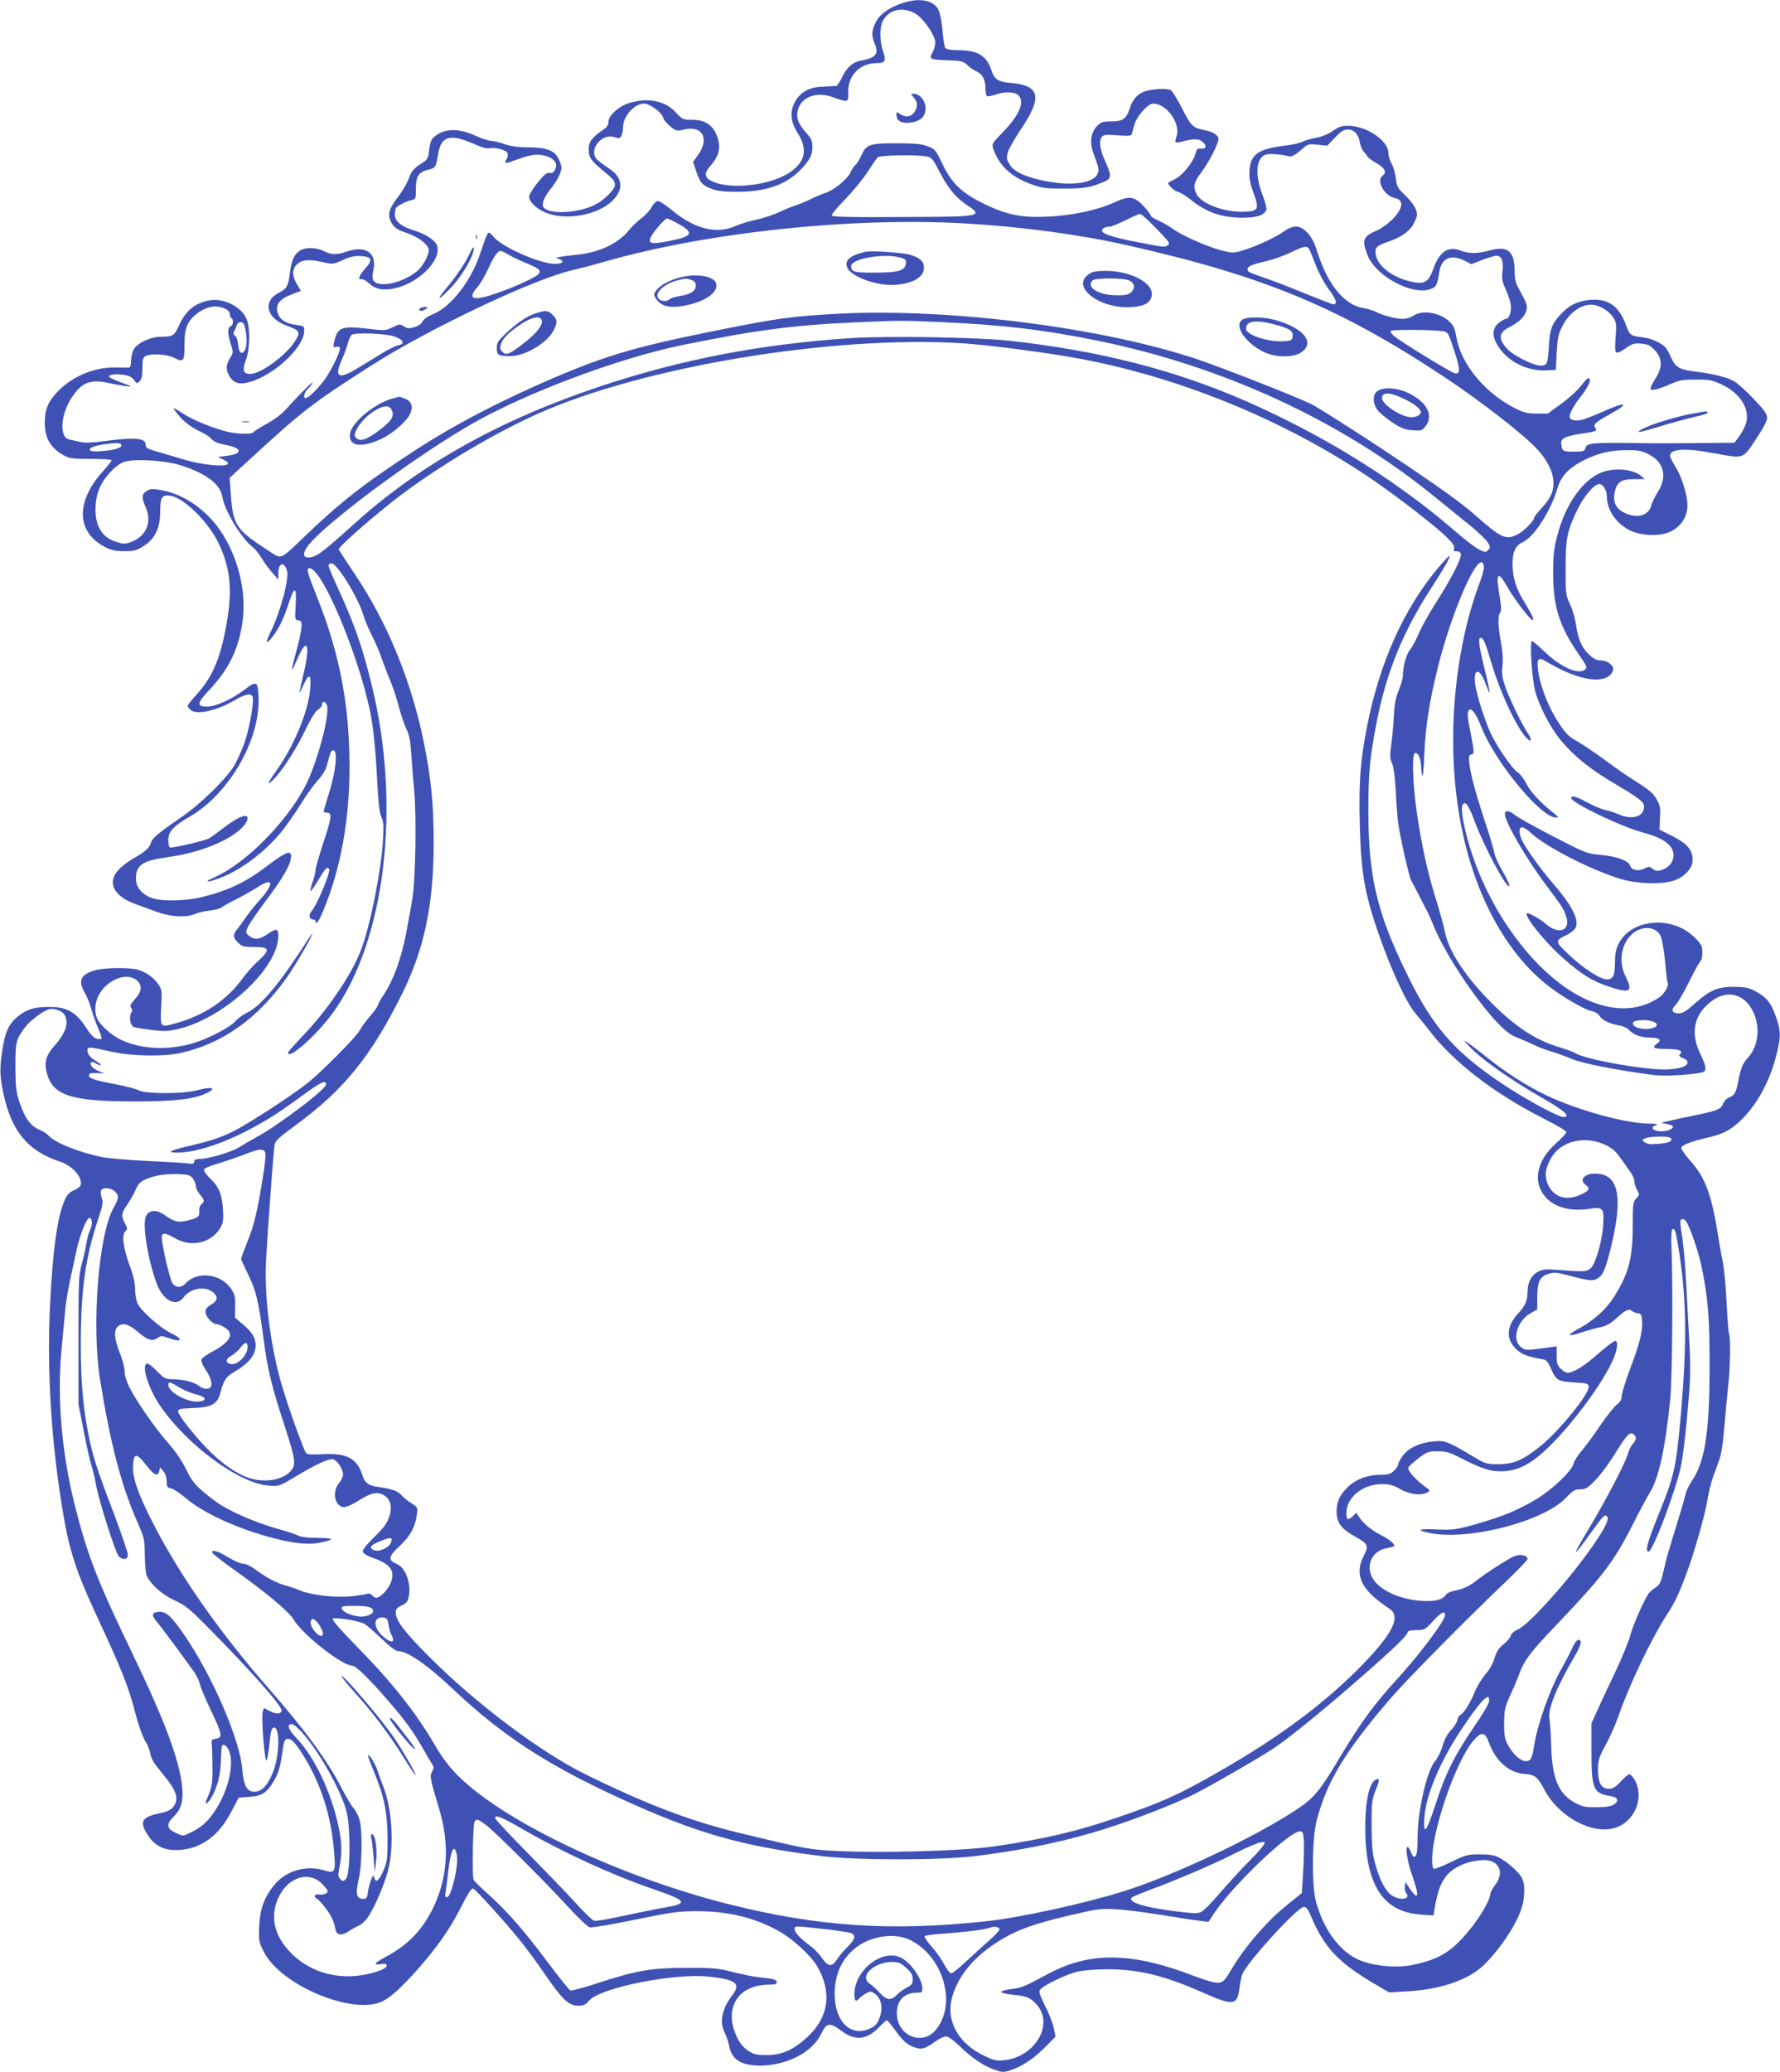 <?xml version="1.0" standalone="no"?>
<!DOCTYPE svg PUBLIC "-//W3C//DTD SVG 20010904//EN"
 "http://www.w3.org/TR/2001/REC-SVG-20010904/DTD/svg10.dtd">
<svg version="1.0" xmlns="http://www.w3.org/2000/svg"
 width="1100pt" height="1280pt" viewBox="0 0 1100 1280"
 preserveAspectRatio="xMidYMid meet">
<g transform="translate(0,1280) scale(0.1,-0.1)"
fill="#3f51b5" stroke="none">
<path d="M5563 12776 c-81 -30 -131 -69 -154 -120 -23 -50 -24 -76 -4 -124 28
-65 7 -90 -83 -106 -51 -9 -88 -41 -117 -101 -14 -30 -31 -56 -38 -56 -7 -1
-42 -2 -78 -4 -87 -2 -143 -33 -177 -95 -32 -61 -27 -122 18 -193 62 -99 48
-174 -45 -239 -114 -80 -352 -111 -473 -63 -60 24 -65 53 -19 104 45 50 60
101 46 156 -24 87 -74 125 -164 125 -54 0 -58 2 -97 44 -66 73 -171 95 -288
60 -65 -19 -130 -78 -130 -117 0 -17 -9 -33 -26 -44 -75 -51 -95 -77 -96 -119
-1 -55 12 -75 85 -135 71 -59 77 -66 77 -94 0 -22 -54 -78 -103 -109 -106 -65
-319 -77 -341 -20 -8 21 11 63 50 111 36 44 64 100 64 129 0 9 -8 32 -17 51
-25 53 -76 73 -188 73 -65 0 -107 6 -148 20 -31 11 -68 20 -83 20 -14 0 -58
15 -97 32 -91 42 -172 45 -229 10 -42 -26 -49 -39 -57 -107 -5 -43 -11 -52
-41 -71 -55 -36 -66 -48 -85 -100 -10 -27 -38 -75 -62 -106 -55 -72 -67 -105
-53 -144 18 -46 38 -62 109 -85 70 -24 131 -73 131 -105 -1 -34 -37 -99 -70
-127 -95 -80 -254 -110 -276 -53 -3 9 -2 35 4 59 22 106 -50 154 -168 112 -54
-19 -93 -19 -130 0 -48 25 -112 30 -148 11 -42 -21 -61 -61 -71 -146 -10 -77
-19 -94 -65 -117 -105 -52 -82 -158 44 -204 82 -30 88 -39 56 -92 -50 -86
-213 -207 -279 -207 -44 0 -51 22 -28 85 24 63 28 174 10 240 -23 82 -137 145
-232 130 -90 -15 -150 -64 -191 -156 -28 -63 -37 -69 -110 -69 -66 0 -150 -40
-171 -81 -8 -15 -15 -46 -15 -69 0 -25 -5 -40 -12 -41 -7 0 -47 0 -88 1 -133
2 -274 -60 -363 -159 -53 -59 -70 -104 -70 -181 -1 -97 37 -161 123 -206 29
-16 57 -19 163 -19 70 0 127 -3 127 -8 0 -5 -23 -34 -51 -65 -170 -186 -169
-373 2 -467 45 -24 66 -29 125 -30 61 0 77 4 119 30 72 45 105 112 105 215 0
90 11 106 65 97 83 -13 232 -161 295 -291 79 -164 90 -308 40 -553 -36 -177
-83 -281 -172 -380 -32 -35 -58 -67 -58 -72 0 -5 7 -17 16 -25 34 -35 161 -8
272 57 69 41 107 47 114 20 8 -33 -21 -193 -50 -279 -17 -46 -45 -110 -63
-141 -49 -83 -207 -238 -324 -318 -137 -94 -183 -131 -191 -158 -10 -34 -33
-56 -104 -97 -115 -68 -154 -128 -122 -192 20 -38 64 -70 130 -93 26 -9 82
-30 125 -46 89 -33 184 -39 242 -15 18 8 60 18 92 21 32 4 65 13 73 20 8 7 49
30 90 50 41 21 98 53 126 71 101 67 113 31 25 -69 -33 -36 -74 -88 -92 -114
-18 -26 -40 -57 -49 -68 -32 -37 -32 -55 -1 -86 27 -27 35 -29 101 -29 97 0
102 -16 28 -84 -31 -28 -74 -76 -96 -106 -101 -141 -246 -237 -430 -285 -81
-22 -82 -20 -76 103 6 101 5 109 -18 142 -28 41 -77 76 -127 90 -53 15 -211
12 -265 -4 -89 -27 -105 -64 -62 -139 14 -23 32 -69 41 -102 9 -33 28 -86 42
-118 14 -31 23 -60 20 -63 -3 -4 -17 -4 -31 0 -17 4 -40 29 -69 75 -58 89
-116 121 -221 121 -90 0 -135 -13 -188 -53 -55 -42 -80 -86 -96 -172 -25 -136
-26 -193 -2 -305 49 -235 151 -360 348 -425 82 -26 147 -102 129 -150 -4 -8
-22 -21 -42 -29 -26 -11 -41 -27 -55 -59 -46 -105 -74 -306 -91 -651 -20 -412
9 -863 82 -1290 38 -225 81 -356 198 -609 172 -371 203 -449 252 -637 17 -63
42 -132 55 -153 14 -20 27 -52 31 -70 8 -46 19 -63 84 -142 83 -101 97 -149
59 -198 -15 -18 -37 -29 -78 -37 -121 -25 -135 -53 -72 -146 44 -62 103 -88
190 -82 137 10 243 89 321 239 l44 84 66 5 c85 6 115 29 165 123 16 31 29 80
37 140 10 75 15 92 30 95 26 5 51 -21 104 -106 102 -164 166 -358 185 -564 15
-155 11 -163 -59 -142 -112 34 -236 -2 -308 -90 -63 -78 -89 -149 -93 -256 -4
-91 -2 -97 30 -160 107 -207 555 -392 733 -302 50 25 114 83 202 181 132 148
208 256 279 394 49 96 68 126 79 120 21 -12 196 -205 284 -314 43 -53 115
-150 160 -217 103 -151 146 -192 203 -192 34 0 46 5 67 30 69 82 534 174 749
149 163 -19 192 -43 137 -115 -64 -84 -80 -165 -46 -232 11 -21 22 -56 26 -77
16 -87 73 -124 190 -125 166 0 326 82 379 195 35 72 52 74 128 18 84 -61 153
-55 228 22 24 25 47 45 51 45 4 0 30 -32 58 -71 39 -53 63 -75 97 -90 53 -24
77 -19 144 30 24 17 53 31 66 31 14 0 46 -23 86 -61 76 -74 145 -120 215 -145
51 -17 55 -17 105 0 70 24 140 72 212 145 l59 60 -12 57 c-7 31 -31 92 -54
136 -31 62 -38 84 -30 96 16 26 164 97 234 113 37 8 117 14 189 14 189 -1 346
-39 579 -142 194 -86 217 -83 231 28 4 36 13 77 20 90 52 96 340 409 377 409
14 0 25 -13 38 -42 86 -207 169 -297 399 -433 l91 -53 130 8 c194 13 361 71
452 159 97 93 197 241 233 344 24 67 26 157 5 196 -18 36 -94 103 -143 127
-27 14 -59 19 -117 19 -75 0 -86 -3 -179 -48 -54 -26 -102 -45 -107 -41 -5 3
-9 27 -9 53 0 187 147 613 256 739 48 57 72 54 95 -12 41 -113 123 -187 218
-194 67 -5 82 -17 124 -96 90 -171 300 -283 442 -236 121 40 179 192 115 298
-11 18 -25 32 -31 32 -6 0 -30 -20 -53 -45 -33 -35 -49 -45 -74 -45 -47 0 -67
37 -67 120 1 58 6 74 47 150 26 47 60 124 77 172 68 197 205 483 297 626 56
85 82 141 134 284 41 112 106 340 119 419 16 93 31 144 64 228 24 63 31 101
43 235 7 89 18 204 24 256 12 102 15 304 5 319 -3 6 -10 93 -15 194 -5 102
-16 216 -24 254 -9 39 -22 117 -31 174 -38 239 -78 347 -169 448 -31 35 -56
70 -56 78 0 18 48 38 148 62 102 24 138 41 192 85 111 94 200 246 245 419 30
115 31 153 6 228 -36 107 -61 138 -141 180 -36 18 -61 23 -125 23 -101 0 -146
-19 -240 -102 -54 -48 -76 -62 -101 -62 -42 0 -50 23 -19 52 13 13 51 78 84
145 33 67 65 124 71 128 5 3 10 26 10 51 0 40 -5 50 -48 93 -139 139 -394 116
-471 -42 -15 -31 -21 -63 -21 -111 0 -81 -11 -106 -48 -106 -43 0 -147 67
-236 152 -89 85 -89 86 -13 123 23 11 47 31 54 44 23 49 -22 138 -142 276 -64
73 -160 206 -186 257 -24 47 -25 88 -3 88 9 0 36 -17 59 -39 87 -80 349 -216
535 -276 109 -36 276 -41 352 -12 64 25 108 76 108 126 0 61 -34 100 -125 146
l-80 40 3 73 c4 63 1 77 -21 115 -25 42 -38 53 -162 132 -33 20 -107 73 -165
116 -58 42 -132 92 -165 111 -50 27 -69 46 -111 110 -61 92 -109 210 -126 307
-15 89 -5 107 45 76 181 -109 339 -143 398 -84 10 10 19 26 19 34 0 27 -38 55
-75 55 -24 0 -45 9 -71 33 -46 40 -71 94 -84 184 -5 38 -22 96 -37 129 -27 57
-28 65 -28 219 0 186 9 234 70 361 43 89 106 164 139 164 22 0 46 -40 46 -75
0 -89 61 -175 153 -216 72 -31 184 -32 244 -1 74 39 110 108 99 191 -9 68 -42
162 -76 215 -17 26 -30 53 -30 60 0 44 94 50 274 16 185 -34 174 -38 256 85
47 71 70 114 70 134 0 23 -17 48 -82 116 -44 47 -100 97 -122 110 -42 25 -133
47 -241 60 -94 11 -122 27 -146 82 -11 26 -28 56 -37 67 -25 27 -85 55 -134
61 -87 12 -85 11 -112 83 -43 113 -108 157 -215 150 -78 -6 -131 -31 -182 -85
-58 -60 -72 -97 -77 -198 -2 -49 -8 -98 -14 -107 -13 -26 -54 -22 -125 11 -80
38 -119 68 -145 109 -26 42 -15 73 34 98 60 30 96 63 108 98 12 37 9 45 -46
146 -18 32 -24 60 -24 102 0 126 -41 161 -150 132 -79 -22 -133 -22 -184 -2
-76 30 -131 -6 -168 -112 -30 -84 -55 -98 -137 -80 -125 28 -221 107 -221 183
0 31 12 41 84 66 82 29 132 66 156 117 19 38 20 48 10 80 -7 20 -35 57 -65 86
-48 46 -53 54 -59 107 -4 31 -15 71 -26 89 -11 18 -20 48 -20 67 0 75 -131
165 -243 168 -44 1 -60 -4 -100 -31 -28 -20 -69 -37 -104 -43 -32 -6 -70 -17
-85 -25 -16 -8 -65 -19 -111 -24 -160 -20 -208 -53 -215 -150 -4 -48 1 -76 24
-140 37 -102 31 -114 -54 -118 -120 -6 -265 47 -297 108 -24 46 -18 74 30 137
47 63 105 176 105 205 0 22 -34 44 -80 53 -79 15 -87 22 -145 135 -30 59 -62
110 -71 114 -30 12 -124 6 -164 -10 -44 -18 -71 -49 -89 -105 -20 -63 -44 -79
-112 -79 -53 0 -64 -3 -89 -28 -38 -38 -47 -101 -25 -162 37 -102 39 -109 27
-135 -28 -62 -182 -77 -357 -36 -108 26 -162 54 -188 99 -17 29 -18 38 -8 74
7 22 43 85 81 141 132 195 117 269 -58 284 -85 7 -106 21 -126 81 -30 89 -85
122 -207 122 -41 0 -70 5 -77 13 -5 6 -13 53 -17 102 -4 50 -14 106 -22 126
-27 70 -125 88 -240 45z m92 -59 c51 -29 125 -136 125 -180 -1 -18 -7 -43 -15
-57 -26 -45 -21 -48 84 -52 91 -3 102 -5 128 -29 15 -15 41 -33 58 -40 37 -17
55 -52 55 -106 0 -23 4 -44 9 -47 5 -3 28 1 51 9 56 20 119 19 142 -2 44 -39
9 -123 -95 -230 -68 -70 -69 -73 -58 -104 36 -103 111 -173 234 -217 64 -24
87 -27 202 -27 128 0 161 6 248 42 46 20 47 38 7 127 -34 73 -40 126 -20 151
11 13 27 15 96 9 67 -5 84 -4 88 7 2 8 9 34 16 57 15 55 83 132 117 132 82 0
171 -124 144 -202 -6 -17 -9 -34 -6 -37 3 -3 26 0 50 7 62 16 95 15 117 -5 27
-24 23 -44 -9 -41 -23 3 -28 -2 -35 -32 -14 -50 -79 -132 -124 -155 -21 -11
-41 -21 -43 -22 -12 -7 33 -52 57 -58 15 -3 50 -24 77 -46 96 -79 192 -113
320 -114 93 0 138 15 151 50 3 8 -8 50 -25 94 -48 125 -38 231 25 247 25 6 99
0 140 -12 15 -4 34 6 70 36 47 42 49 42 107 36 l59 -6 48 50 c37 39 55 50 79
50 39 0 67 -30 75 -81 3 -21 15 -48 25 -58 10 -10 20 -23 22 -29 2 -5 26 -23
54 -39 54 -32 67 -57 40 -77 -43 -31 9 -126 76 -140 57 -11 50 -65 -17 -132
-25 -25 -66 -55 -92 -66 -89 -39 -97 -58 -62 -152 49 -129 271 -251 387 -213
39 13 44 23 58 108 13 85 73 111 157 68 l41 -21 66 26 c37 14 76 26 88 26 33
0 46 -34 38 -96 -5 -46 -2 -63 19 -110 15 -32 29 -73 32 -93 7 -42 -9 -91 -30
-91 -8 0 -28 -12 -45 -26 -43 -36 -42 -85 2 -150 61 -91 179 -148 294 -142
l58 3 5 106 c5 88 10 115 34 162 44 90 128 146 199 133 46 -9 94 -41 117 -78
19 -29 20 -43 14 -125 -7 -107 -5 -110 66 -62 39 27 52 30 94 26 41 -4 55 -11
83 -41 47 -51 48 -105 2 -177 -16 -25 -29 -51 -29 -59 0 -17 40 -8 120 26 56
25 78 29 160 29 84 0 102 -3 157 -29 117 -54 179 -152 153 -241 -7 -22 -25
-58 -42 -80 l-29 -40 -222 -2 c-122 -1 -258 -2 -302 -1 -370 5 -389 3 -398
-32 -4 -17 -13 -20 -71 -20 -69 0 -73 3 -78 50 -4 31 26 46 119 60 93 13 107
18 92 36 -17 20 0 36 86 83 133 73 106 84 -42 17 -54 -24 -113 -47 -130 -50
-40 -9 -73 0 -73 20 0 22 28 73 65 119 45 56 69 105 57 117 -7 7 -23 -8 -49
-42 -21 -28 -76 -79 -123 -113 l-85 -62 -70 0 c-60 1 -80 6 -140 37 -185 96
-329 274 -356 440 -9 52 -16 68 -45 94 -60 54 -164 71 -219 34 -16 -11 -46
-20 -65 -20 -43 0 -124 21 -166 43 -18 9 -51 19 -75 23 -121 18 -224 144 -290
353 -16 52 -34 86 -59 113 -49 50 -86 51 -154 3 -70 -49 -254 -125 -306 -125
-74 0 -298 90 -385 155 -16 12 -51 31 -77 43 -27 11 -48 26 -48 32 0 6 -18 30
-41 55 -57 62 -90 67 -177 27 -123 -57 -309 -92 -486 -92 -123 0 -221 26 -349
93 -119 61 -179 121 -232 232 -42 89 -46 94 -92 111 -39 15 -76 19 -193 19
-168 0 -187 -7 -218 -77 -10 -24 -26 -49 -36 -57 -9 -8 -23 -29 -31 -47 -16
-39 -100 -108 -152 -125 -21 -6 -63 -24 -93 -39 -30 -15 -73 -33 -95 -40 -22
-6 -68 -25 -101 -41 -34 -16 -95 -36 -135 -45 -41 -8 -101 -26 -133 -40 -119
-53 -255 -19 -398 101 -39 32 -75 55 -85 53 -10 -2 -27 -20 -38 -40 -12 -21
-39 -50 -62 -67 -22 -16 -57 -49 -77 -74 -69 -85 -190 -140 -334 -152 -37 -4
-78 -9 -92 -12 l-25 -5 23 -9 c33 -13 18 -29 -28 -29 -91 0 -323 101 -379 166
-29 32 -31 33 -41 14 -6 -11 -24 -61 -41 -112 -56 -171 -179 -331 -291 -378
-35 -14 -60 -32 -67 -46 -6 -14 -25 -28 -50 -35 -34 -10 -44 -9 -65 5 -24 15
-28 15 -70 -6 -44 -21 -48 -21 -161 -8 -157 18 -182 7 -201 -88 -6 -28 -4 -30
15 -25 15 4 21 1 21 -11 0 -26 -46 -121 -89 -184 -37 -55 -105 -122 -123 -122
-16 0 -7 38 13 56 11 10 25 28 31 39 9 19 -91 -81 -173 -172 -19 -22 -70 -59
-112 -82 -42 -23 -79 -46 -82 -52 -9 -14 -104 -11 -168 6 -92 24 -208 72 -266
110 -29 20 -55 34 -58 32 -2 -2 17 -27 42 -55 30 -33 68 -61 108 -81 35 -16
69 -36 77 -46 20 -24 43 -34 101 -45 98 -19 99 -54 1 -66 l-56 -7 34 -16 c102
-50 -84 -48 -250 2 -63 19 -141 42 -172 51 -50 14 -58 20 -58 40 0 40 -68 46
-254 21 -75 -10 -122 -12 -150 -5 -23 5 -53 11 -68 15 -62 13 -55 150 14 257
61 95 116 118 230 92 40 -9 91 -18 113 -20 35 -3 31 -1 -30 21 -38 14 -73 29
-78 34 -15 15 30 23 83 16 37 -5 54 -13 68 -32 17 -24 19 -24 35 -8 12 12 17
34 17 80 0 53 3 66 19 75 34 18 133 12 176 -10 59 -30 65 -24 65 77 0 68 5 96
21 131 25 51 89 97 149 107 49 8 110 -16 110 -44 0 -11 5 -23 10 -26 15 -9 12
-45 -5 -51 -20 -8 -19 -45 1 -110 17 -50 16 -53 -5 -87 -26 -43 -27 -73 -1
-114 24 -40 60 -50 119 -34 152 40 341 216 341 317 0 30 -2 31 -52 37 -62 8
-100 33 -112 74 -14 52 9 84 81 112 l62 24 -25 43 c-32 55 -29 99 8 127 32 24
71 26 155 7 59 -13 63 -13 122 14 47 21 73 26 113 24 67 -4 73 -24 24 -78 -36
-40 -48 -74 -23 -64 7 2 28 -9 46 -25 40 -36 77 -45 139 -36 156 22 317 177
282 270 -12 32 -73 71 -140 91 -78 23 -120 57 -120 97 0 18 4 37 8 43 9 14 59
39 95 48 26 6 27 9 27 69 0 78 16 103 75 118 48 12 48 13 64 104 19 106 74
120 222 55 47 -21 79 -30 95 -26 33 9 104 -11 111 -31 3 -9 1 -24 -6 -35 -18
-28 -9 -31 40 -12 105 38 142 45 192 33 60 -14 86 -47 68 -85 -8 -18 -17 -24
-34 -22 -19 2 -35 -11 -75 -61 -29 -35 -52 -74 -52 -86 0 -31 42 -72 96 -96
125 -56 331 -19 422 74 68 70 59 141 -23 195 -27 18 -60 42 -72 53 -63 58 23
170 107 141 25 -9 31 -8 40 8 5 10 10 34 10 52 0 69 69 148 131 148 34 0 113
-58 117 -87 2 -11 21 -35 43 -53 39 -31 41 -31 87 -20 114 27 159 -59 84 -160
l-29 -40 19 -57 c24 -72 38 -88 97 -110 34 -13 74 -18 156 -18 208 0 341 58
437 189 21 30 28 50 28 86 0 41 -5 53 -41 93 -50 57 -62 96 -46 145 25 76 116
107 213 72 96 -35 98 -34 96 30 -4 102 72 180 175 180 54 0 61 13 39 77 -20
58 -21 145 -1 183 37 71 121 91 200 47z m68 -883 c35 -6 40 -12 83 -95 53
-103 104 -164 174 -209 97 -62 71 -69 -290 -70 -463 -3 -550 -1 -550 11 0 7
38 52 85 100 47 49 108 123 136 166 27 42 55 83 61 90 11 14 228 19 301 7z
m1422 -445 c80 -82 88 -92 72 -104 -19 -14 -20 -13 -197 21 -143 28 -210 50
-210 69 0 14 21 25 49 25 9 0 53 18 96 39 44 22 85 40 91 40 6 1 50 -40 99
-90z m-2954 29 c102 -56 89 -79 -56 -107 -114 -22 -134 -17 -111 28 19 36 85
111 98 111 6 0 37 -14 69 -32z m1769 2 c349 -20 708 -68 1006 -135 847 -191
1312 -384 1969 -820 215 -143 478 -347 563 -438 65 -70 102 -145 102 -210 0
-58 -19 -97 -76 -159 -24 -26 -44 -52 -44 -57 0 -19 -63 -82 -101 -102 -73
-37 -101 -24 -261 117 -89 79 -217 171 -553 395 -184 122 -415 269 -460 292
-82 41 -539 221 -701 276 -588 198 -1538 319 -2226 283 -278 -15 -373 -28
-723 -98 -520 -104 -696 -155 -1030 -297 -327 -140 -616 -290 -860 -449 -320
-209 -460 -318 -690 -539 -147 -140 -133 -135 -213 -83 -205 133 -222 158
-236 355 l-7 97 158 145 c293 269 362 322 711 545 356 228 1002 535 1245 592
45 10 136 34 202 53 627 181 1529 277 2225 237z m2131 -160 c5 -8 23 -53 41
-100 19 -49 53 -112 81 -149 44 -58 54 -91 27 -91 -6 0 -84 30 -173 66 -89 37
-198 79 -242 94 -111 39 -115 40 -115 56 0 19 23 29 112 50 43 10 113 34 155
55 83 40 101 43 114 19z m-4951 -32 c19 -11 66 -34 104 -50 82 -34 97 -44 89
-65 -7 -19 -134 -79 -254 -121 -155 -55 -197 -43 -127 36 17 20 46 70 65 112
36 78 58 110 77 110 6 0 27 -10 46 -22z m2680 -418 c370 -16 638 -48 965 -115
770 -157 1500 -493 2070 -955 55 -44 150 -121 210 -170 61 -48 118 -103 129
-120 17 -30 17 -33 2 -48 -15 -16 -20 -15 -60 6 -24 13 -83 58 -132 101 -364
316 -803 591 -1288 806 -448 198 -919 319 -1486 381 -199 21 -749 30 -977 15
-555 -37 -1040 -131 -1539 -296 -619 -206 -1117 -483 -1518 -845 -176 -158
-228 -200 -261 -209 -76 -20 -75 27 3 107 174 176 659 530 977 713 335 192
909 407 1300 487 454 93 697 125 1080 141 266 12 280 12 525 1z m-4315 -9 c16
-26 25 -117 14 -149 -16 -49 -43 -40 -47 17 -2 26 -10 50 -19 56 -12 9 -13 16
-5 31 6 10 13 27 16 37 6 18 31 23 41 8z m7412 -47 c31 -5 33 -8 69 -118 40
-120 40 -152 2 -141 -29 9 -325 190 -369 226 -18 14 -29 30 -26 35 5 9 263 8
324 -2z m-6482 -32 c59 -20 71 -46 26 -55 -17 -4 -61 -25 -98 -48 -37 -23
-104 -64 -147 -90 -125 -77 -153 -62 -102 53 14 30 30 75 36 99 7 24 17 47 24
51 23 15 209 8 261 -10z m3505 -42 c167 -10 567 -63 760 -101 630 -122 1279
-394 1802 -756 145 -100 371 -275 436 -339 40 -39 52 -57 48 -71 -5 -16 -2
-19 16 -19 14 1 24 -6 26 -16 5 -26 -56 -146 -149 -293 -46 -71 -96 -161 -112
-200 -16 -38 -40 -82 -52 -97 -24 -28 -45 -104 -45 -159 0 -16 -11 -57 -25
-90 -19 -45 -27 -84 -31 -157 -2 -53 -10 -134 -16 -179 -10 -71 -9 -88 5 -120
10 -24 18 -84 22 -163 3 -68 10 -158 15 -200 11 -86 68 -338 81 -360 5 -8 25
-46 45 -85 19 -38 41 -81 49 -95 8 -14 30 -63 49 -110 71 -169 252 -442 389
-587 53 -55 82 -77 123 -93 30 -11 76 -31 102 -44 26 -13 75 -32 107 -41 33
-10 90 -30 127 -46 64 -28 279 -70 508 -100 68 -8 224 0 298 16 31 7 28 35
-10 114 -60 124 -43 229 50 311 103 92 221 69 278 -54 44 -94 29 -213 -35
-281 -31 -32 -45 -68 -61 -154 -11 -60 -23 -79 -57 -92 -13 -5 -27 -19 -32
-32 -15 -38 -34 -47 -158 -73 -65 -13 -143 -30 -173 -37 l-55 -13 38 -8 c44
-8 48 -22 10 -37 -59 -22 -138 8 -81 30 18 8 7 10 -45 10 -142 2 -433 81 -625
172 -119 55 -262 147 -379 242 -46 36 -95 74 -110 84 l-28 17 30 -33 c71 -78
252 -207 460 -326 133 -76 176 -115 127 -115 -32 0 -218 100 -357 191 -313
206 -448 359 -609 689 -187 380 -239 603 -240 1010 0 235 10 339 54 562 59
296 161 546 327 803 94 146 127 204 120 211 -2 2 -33 -31 -69 -73 -214 -254
-366 -595 -442 -991 -40 -210 -49 -329 -43 -589 8 -325 32 -452 144 -758 72
-194 151 -358 200 -415 21 -25 60 -72 85 -105 148 -194 399 -388 698 -540 82
-41 150 -81 150 -88 0 -7 -27 -36 -60 -66 -124 -108 -151 -242 -70 -335 56
-64 156 -91 268 -74 90 14 96 7 89 -102 -6 -98 -47 -238 -77 -265 -23 -21 -44
-22 -186 -11 -86 7 -106 6 -136 -8 -43 -21 -68 -67 -68 -124 0 -56 -14 -89
-59 -137 -74 -80 -76 -162 -6 -224 33 -29 67 -42 148 -56 34 -5 40 -11 61 -58
32 -74 45 -81 145 -87 77 -4 86 -7 89 -25 6 -43 -180 -272 -298 -368 -107 -86
-166 -112 -260 -112 -72 0 -80 2 -150 44 -165 98 -179 103 -247 97 -87 -7
-159 -40 -194 -89 -16 -22 -29 -46 -29 -54 0 -8 -11 -25 -25 -38 -20 -20 -34
-25 -78 -25 -80 0 -152 -25 -202 -71 -54 -50 -75 -93 -75 -157 0 -66 28 -106
109 -151 88 -49 91 -57 57 -126 -44 -86 -28 -162 51 -238 21 -20 61 -52 88
-70 42 -27 50 -37 53 -67 4 -54 -57 -147 -188 -283 -230 -239 -519 -456 -902
-674 -242 -139 -346 -186 -616 -278 -256 -88 -447 -133 -761 -180 -209 -31
-762 -45 -1041 -26 -122 9 -163 17 -540 108 -303 73 -578 178 -955 364 -274
135 -672 434 -956 718 -158 158 -210 226 -213 274 -1 27 4 34 36 49 30 14 38
25 44 54 16 85 -20 181 -76 204 -54 22 -49 47 19 109 65 60 97 117 107 194 6
44 5 46 -32 70 -22 13 -50 36 -63 51 -26 27 -60 39 -146 51 -59 8 -80 24 -96
74 -33 102 -99 137 -244 128 -66 -4 -97 -2 -103 6 -18 23 -123 320 -158 446
-68 249 -102 536 -89 761 8 155 44 635 50 685 5 39 12 45 145 144 286 211 453
418 639 790 143 285 201 558 201 949 0 233 -16 394 -60 612 -76 378 -225 742
-425 1040 -54 80 -99 150 -102 156 -5 14 236 224 382 334 250 188 587 388 855
507 652 289 1809 481 2610 433z m-5190 -631 c0 -16 -37 -28 -112 -35 -52 -4
-77 -3 -82 5 -9 15 29 29 107 39 64 8 87 6 87 -9z m9436 -54 c97 -48 120 -140
59 -234 -18 -30 -37 -66 -40 -81 -14 -63 -83 -85 -159 -51 -60 26 -81 69 -67
133 14 61 39 78 120 78 l66 1 -23 19 c-55 46 -178 53 -258 16 -112 -52 -213
-201 -260 -384 -21 -80 -26 -121 -26 -232 0 -206 38 -328 157 -500 54 -79 56
-85 38 -98 -42 -31 -152 19 -252 116 -35 34 -69 62 -74 62 -14 0 -1 -221 18
-300 23 -96 95 -235 162 -315 84 -100 179 -176 333 -267 151 -89 180 -112 180
-142 -1 -62 -75 -83 -158 -46 -23 10 -59 22 -80 26 -20 3 -69 24 -109 45 -72
39 -103 48 -103 29 0 -28 304 -175 437 -211 92 -25 139 -48 171 -82 41 -44 28
-113 -28 -142 -37 -19 -59 -19 -80 0 -15 13 -20 13 -48 0 -37 -19 -79 -11 -88
17 -9 31 -83 58 -182 67 -87 8 -92 10 -295 115 -114 59 -220 118 -236 132 -34
28 -61 31 -61 6 0 -49 130 -274 257 -443 96 -128 107 -144 122 -191 29 -89
-49 -115 -129 -43 -30 27 -108 70 -114 64 -19 -19 119 -188 235 -288 105 -91
166 -129 261 -162 142 -49 163 -38 113 61 -45 90 -26 203 44 263 62 52 146 44
174 -16 8 -18 20 -88 27 -157 6 -68 13 -127 16 -131 10 -17 -21 -70 -56 -93
-263 -174 -649 12 -941 453 -113 170 -201 369 -248 559 -26 104 -33 164 -21
182 15 25 37 -6 74 -106 59 -158 203 -426 213 -396 3 7 -16 47 -41 89 -25 43
-48 93 -51 113 -3 19 -29 109 -60 200 -72 220 -101 338 -96 398 1 6 8 12 16
12 17 0 15 24 -11 153 -17 83 -18 114 -3 123 16 10 43 -30 74 -108 84 -215
368 -559 460 -558 18 1 17 3 -8 23 -85 66 -149 135 -174 185 -15 30 -39 62
-54 71 -34 21 -131 162 -170 248 -37 83 -85 236 -93 298 -12 98 28 101 63 5
13 -34 24 -60 26 -58 3 2 -11 67 -30 143 -35 141 -42 195 -26 195 18 0 30 -28
66 -150 57 -193 165 -421 224 -474 28 -25 28 -2 0 39 -34 51 -105 196 -134
275 -22 63 -26 85 -20 136 4 40 1 90 -9 144 -19 96 -21 171 -5 187 8 8 7 37
-5 108 -24 137 -9 153 48 51 40 -71 142 -206 156 -206 13 0 2 25 -51 113 -52
84 -72 153 -72 237 0 72 19 111 65 132 70 33 173 195 213 333 21 74 73 128
167 174 88 43 159 60 259 60 72 1 93 -3 135 -24z m-9088 -64 c166 -48 263
-118 276 -200 13 -83 116 -255 186 -309 17 -13 42 -45 57 -70 15 -26 44 -66
65 -89 l38 -43 0 39 c0 65 36 75 54 15 15 -48 -45 -267 -105 -385 -38 -77 -18
-73 36 7 26 38 53 98 74 162 40 126 56 126 48 1 -5 -85 -5 -88 16 -91 19 -3
22 -9 20 -43 -1 -22 -15 -89 -32 -149 -17 -60 -29 -111 -27 -113 2 -2 18 30
36 72 60 136 79 83 35 -101 -14 -58 -25 -109 -24 -112 0 -4 11 17 24 46 35 76
49 69 42 -21 -10 -138 -100 -356 -210 -509 -61 -84 -62 -103 -2 -37 55 62 131
182 185 296 30 62 59 109 75 119 14 9 25 22 25 30 0 25 20 25 30 -1 21 -56
-59 -355 -133 -500 -117 -225 -370 -480 -561 -564 -76 -33 -47 -36 37 -3 133
51 284 167 385 295 27 34 78 107 112 162 34 55 82 121 105 146 27 29 48 63 55
90 22 86 26 94 40 94 28 0 16 -126 -24 -255 -20 -63 -36 -118 -36 -122 0 -5 9
-8 20 -8 34 0 31 -26 -26 -199 -24 -74 -44 -144 -44 -156 0 -12 -9 -47 -20
-79 -24 -72 -12 -64 41 24 40 67 52 79 63 62 11 -18 -75 -223 -111 -264 -18
-20 -11 -48 12 -48 8 0 15 -4 15 -10 0 -29 21 -2 47 63 107 255 163 560 163
888 0 379 -60 695 -195 1036 -67 168 -74 193 -52 193 84 0 336 -620 386 -952
12 -75 26 -230 31 -345 8 -154 15 -216 27 -240 13 -27 15 -53 10 -140 -11
-193 -83 -552 -141 -694 -61 -152 -209 -367 -360 -523 -47 -50 -86 -93 -86
-98 0 -49 172 103 274 241 328 447 428 1288 241 2038 -58 234 -103 362 -201
577 -35 76 -64 144 -64 152 0 8 9 14 19 14 35 0 166 -214 198 -324 8 -28 32
-85 54 -127 21 -42 48 -105 59 -140 12 -35 35 -94 50 -130 16 -36 40 -109 54
-162 14 -53 35 -116 47 -139 17 -32 24 -69 30 -148 4 -58 12 -166 19 -240 14
-150 8 -524 -10 -650 -6 -41 -25 -145 -41 -230 -32 -159 -77 -283 -139 -377
-16 -22 -31 -51 -35 -63 -4 -12 -27 -44 -51 -71 -24 -27 -52 -66 -63 -87 -20
-37 -224 -244 -316 -319 -96 -77 -371 -256 -468 -304 -70 -34 -135 -56 -235
-80 -152 -35 -182 -49 -106 -49 169 0 454 122 698 299 180 131 205 146 219
132 8 -8 -1 -22 -34 -52 -73 -69 -289 -226 -372 -271 -43 -24 -101 -57 -129
-75 -49 -31 -194 -73 -252 -73 -17 0 -26 -5 -26 -16 0 -14 -8 -16 -47 -10 -27
3 -140 10 -253 15 -115 5 -237 16 -278 25 -147 32 -288 90 -324 133 -7 9 -31
24 -54 34 -55 23 -90 71 -122 166 -23 70 -26 94 -27 223 0 156 4 170 63 248
31 40 109 98 145 107 33 9 84 -10 97 -36 27 -49 5 -113 -66 -192 -50 -56 -62
-101 -45 -165 37 -139 148 -175 536 -176 251 0 371 13 451 51 69 33 33 43 -63
17 -85 -22 -309 -22 -354 0 -19 10 -81 26 -139 37 -133 25 -170 37 -170 55 0
15 6 16 60 15 l35 -1 -34 13 c-37 14 -60 41 -48 54 4 4 17 2 27 -5 11 -7 25
-12 32 -12 7 0 -3 9 -22 21 -42 25 -60 46 -60 72 0 22 8 22 160 -12 114 -25
310 -28 410 -7 260 56 480 211 662 467 54 76 177 288 155 269 -3 -3 -38 -54
-77 -115 -140 -212 -246 -334 -322 -370 -25 -12 -58 -35 -72 -52 -30 -36 -152
-101 -246 -132 -162 -53 -343 -45 -473 21 -48 24 -114 83 -133 119 -32 62 -12
150 47 206 68 64 154 78 200 32 29 -29 24 -66 -17 -111 -27 -31 -33 -42 -24
-53 8 -10 8 -19 0 -35 -14 -26 -4 -76 17 -84 9 -4 57 -12 107 -18 78 -10 102
-9 165 5 224 51 499 265 592 462 30 62 39 138 18 151 -6 3 -30 -8 -54 -25 -49
-35 -83 -39 -116 -12 -21 17 -22 20 -9 51 8 19 55 88 105 155 106 141 154 220
162 270 10 59 -23 49 -147 -45 -129 -98 -238 -151 -396 -190 -112 -28 -259
-30 -322 -5 -59 24 -92 66 -92 119 0 83 41 110 203 132 188 26 371 99 452 180
37 36 46 74 20 74 -24 0 -73 -28 -143 -81 -34 -27 -71 -53 -80 -58 -30 -16
-232 -62 -242 -56 -6 3 -10 24 -10 45 0 53 30 86 132 145 243 140 435 473 426
736 -4 102 -11 106 -88 48 -78 -59 -175 -103 -230 -104 -67 0 -64 21 17 107
120 127 181 256 203 428 23 184 -31 396 -141 556 -87 127 -229 224 -361 246
-58 10 -69 10 -92 -5 -32 -21 -32 -40 -5 -102 39 -89 3 -176 -86 -211 -39 -15
-51 -15 -88 -4 -60 18 -92 44 -116 93 -28 58 -28 157 0 232 26 69 100 151 154
171 56 21 236 12 333 -15z m8072 -636 c0 -14 -11 -54 -24 -89 -171 -453 -213
-1049 -110 -1537 88 -420 282 -768 537 -963 89 -68 220 -144 264 -152 18 -3
39 -16 48 -30 17 -27 62 -48 123 -59 22 -3 48 -16 59 -27 26 -30 76 -48 132
-48 56 0 73 -15 42 -36 -37 -26 -23 -34 58 -34 79 0 105 -10 82 -33 -8 -8 -3
-14 20 -24 21 -8 29 -18 27 -30 -5 -28 -88 -45 -188 -38 -183 13 -455 67 -506
100 -12 7 -54 23 -95 35 -150 45 -271 124 -424 277 -159 159 -265 321 -286
438 -6 33 -31 121 -54 196 -73 228 -131 543 -141 759 -6 135 3 173 31 136 8
-11 15 -38 16 -60 1 -23 4 -52 8 -66 4 -15 10 40 13 130 7 173 31 325 84 539
80 322 229 674 274 646 6 -4 10 -17 10 -30z m1044 -2805 c64 -24 -6 -58 -84
-42 -38 8 -53 37 -23 45 32 8 81 7 107 -3z m112 -721 c11 -19 -11 -29 -77 -35
-49 -4 -69 -2 -84 9 -20 15 -20 16 5 26 34 13 147 14 156 0z m-400 -44 c37
-18 62 -40 88 -78 20 -28 48 -67 61 -86 14 -19 25 -45 25 -58 0 -14 8 -38 17
-54 16 -27 16 -29 -5 -52 -21 -22 -22 -33 -22 -168 0 -200 -25 -296 -113 -436
-49 -79 -124 -147 -216 -198 -84 -45 -79 -56 11 -26 35 11 87 26 116 32 40 8
64 22 106 60 53 49 73 57 92 40 5 -5 20 -11 34 -13 22 -3 25 -8 28 -51 4 -56
-16 -139 -63 -262 -41 -109 -65 -187 -65 -212 0 -11 -13 -29 -30 -41 -16 -13
-61 -69 -99 -125 -37 -56 -89 -126 -114 -156 -25 -29 -49 -66 -52 -81 -10 -45
-130 -160 -229 -220 -115 -69 -210 -108 -374 -155 -126 -35 -140 -37 -242 -33
-115 5 -133 -3 -49 -21 237 -51 703 68 845 215 45 47 56 54 90 54 33 0 45 7
94 58 31 31 84 103 118 158 74 120 95 142 117 124 20 -17 19 -32 -5 -60 -11
-13 -25 -40 -30 -61 -16 -57 -136 -287 -250 -477 -102 -170 -93 -171 26 -4 72
100 81 109 96 94 14 -14 -12 -69 -81 -170 -144 -210 -400 -497 -471 -528 -23
-10 -41 -26 -44 -39 -3 -12 -23 -35 -45 -53 -30 -24 -43 -45 -55 -85 -10 -33
-31 -71 -56 -100 -23 -26 -52 -74 -66 -108 -28 -69 -69 -135 -89 -142 -7 -3
-16 -18 -19 -34 -4 -15 -22 -44 -41 -63 -21 -22 -39 -57 -50 -95 -9 -33 -30
-74 -45 -92 -52 -59 -110 -311 -110 -478 0 -86 -5 -115 -22 -115 -5 0 -14 13
-19 30 -6 16 -15 30 -21 30 -15 0 0 -95 29 -175 31 -90 38 -125 24 -125 -6 0
-23 19 -38 42 l-28 43 -3 -28 c-2 -16 2 -34 8 -42 30 -36 -34 -48 -87 -15 -39
24 -77 95 -105 198 -17 62 -21 107 -22 232 0 145 1 159 26 223 20 48 23 67 14
67 -49 0 -80 -118 -79 -305 1 -349 109 -516 344 -532 l78 -6 6 39 c26 163 66
229 168 274 53 24 133 36 171 26 70 -17 86 -84 36 -150 -17 -22 -30 -47 -30
-55 0 -33 -60 -139 -123 -216 -113 -139 -185 -185 -347 -221 -109 -25 -265 -9
-355 35 -113 56 -205 184 -252 351 -28 100 -25 395 4 506 64 240 172 420 449
744 99 116 463 485 717 727 75 72 137 136 137 142 0 23 -45 33 -81 18 -37 -15
-186 -111 -234 -150 -43 -35 -87 -55 -134 -63 -23 -4 -47 -14 -54 -24 -21 -29
-53 -40 -119 -40 -120 0 -240 41 -306 103 -84 80 -53 203 57 223 20 4 40 9 44
11 15 9 -26 44 -84 73 -58 30 -103 68 -131 110 l-16 25 -24 -23 c-28 -26 -38
-21 -38 20 0 98 102 181 222 180 45 0 68 -6 111 -31 58 -33 129 -42 168 -20
19 10 18 12 -18 38 -59 44 -106 98 -100 115 3 8 32 34 63 58 53 40 62 43 118
43 53 0 74 -6 151 -46 131 -67 185 -82 265 -77 92 7 169 50 274 152 144 141
320 378 387 521 33 69 42 125 22 132 -6 2 -53 -33 -105 -78 -89 -79 -153 -118
-191 -119 -10 0 -29 11 -42 25 -21 20 -25 34 -25 81 l0 57 -50 -7 c-27 -3 -71
-9 -97 -12 -40 -5 -53 -2 -75 16 -57 44 -22 161 61 208 l41 23 0 75 c0 95 16
129 70 145 33 10 51 9 107 -6 139 -36 161 -39 187 -27 38 17 54 50 86 175 84
332 56 477 -93 477 -69 0 -101 -42 -55 -72 27 -18 18 -35 -36 -59 -84 -38
-161 -16 -197 58 -26 53 -21 106 17 170 62 107 211 141 340 78z m-8288 -42 c6
-12 0 -76 -18 -183 -33 -200 -50 -268 -95 -381 -19 -47 -35 -90 -35 -95 0 -4
20 -49 44 -98 49 -100 64 -163 96 -406 23 -177 49 -285 126 -519 65 -199 73
-241 50 -276 -48 -73 -191 -93 -301 -42 -110 51 -220 149 -342 302 -35 44 -63
87 -63 96 0 15 14 18 93 21 112 4 150 24 168 91 21 81 36 103 86 132 90 52
133 105 133 165 0 45 -23 82 -79 129 l-49 42 1 67 c2 55 -2 74 -21 105 -62 99
-212 119 -286 38 -26 -28 -62 -27 -81 3 -16 24 -65 236 -65 281 0 33 18 32 83
-5 90 -51 198 -34 260 39 35 42 41 68 34 151 -7 86 -25 129 -76 178 -23 22
-41 46 -41 54 0 10 31 24 93 42 50 16 124 41 162 56 83 33 111 36 123 13z
m-447 -162 c10 -13 19 -34 19 -46 0 -13 11 -37 25 -53 29 -35 31 -45 9 -62 -8
-7 -14 -23 -13 -34 3 -41 -2 -46 -57 -62 -65 -19 -94 -14 -152 27 -54 39 -101
37 -120 -4 -24 -49 12 -272 67 -418 39 -103 120 -145 164 -85 41 57 131 74
181 35 36 -28 33 -53 -9 -78 -26 -15 -35 -27 -35 -46 0 -28 43 -75 69 -75 9 0
31 -9 49 -20 63 -38 37 -89 -75 -149 -34 -18 -64 -40 -68 -49 -3 -8 6 -33 20
-54 34 -51 47 -87 40 -109 -8 -25 -45 -24 -77 1 -30 23 -95 39 -161 40 -45 0
-52 4 -98 51 -27 28 -55 49 -61 46 -36 -12 10 -157 83 -263 167 -243 489 -479
669 -491 64 -5 66 -4 160 52 135 81 215 118 240 110 26 -8 60 -61 60 -94 0
-13 -11 -36 -25 -53 -46 -54 -25 -148 32 -148 15 0 54 18 87 39 75 48 114 58
154 37 45 -23 58 -72 37 -137 -14 -40 -34 -67 -92 -124 -48 -47 -74 -79 -71
-90 2 -11 26 -26 66 -40 106 -38 135 -79 107 -152 -16 -42 -65 -93 -90 -93 -7
0 -18 7 -25 15 -7 9 -20 13 -29 10 -9 -4 -49 -10 -90 -15 -103 -11 -247 4
-324 34 -34 14 -75 28 -92 32 -45 10 -124 51 -182 95 -31 24 -63 39 -80 39
-15 0 -57 18 -93 40 -65 40 -105 51 -98 28 3 -7 59 -51 125 -98 203 -144 349
-265 378 -315 55 -93 300 -285 364 -285 21 0 113 -91 231 -229 104 -121 151
-187 220 -311 14 -25 32 -55 40 -67 12 -19 12 -25 0 -48 -15 -29 -13 -39 45
-233 66 -220 51 -430 -43 -617 -67 -134 -154 -222 -293 -296 -67 -36 -75 -50
-24 -42 27 4 35 2 35 -10 0 -23 -111 -58 -205 -64 -147 -9 -284 40 -384 140
-108 107 -136 232 -78 350 64 129 196 163 277 70 29 -33 31 -38 16 -48 -9 -7
-27 -10 -40 -8 -30 6 -43 -13 -17 -26 10 -6 35 -33 55 -60 35 -48 48 -75 60
-133 8 -34 38 -37 81 -8 17 12 45 27 62 35 19 8 45 33 62 60 49 77 111 230
126 311 30 152 14 360 -35 484 -12 30 -28 74 -35 97 -12 41 -53 108 -61 100
-2 -2 14 -47 36 -99 64 -155 84 -250 85 -413 0 -127 -2 -145 -25 -199 -27 -64
-48 -81 -57 -46 -5 19 -8 18 -21 -16 -8 -22 -17 -56 -19 -76 -4 -32 -9 -38
-29 -38 -41 0 -48 32 -28 118 22 93 25 304 5 372 -7 25 -23 56 -36 70 -13 14
-45 69 -73 122 -87 171 -231 367 -456 623 -301 344 -552 703 -715 1025 -90
176 -123 273 -119 348 4 78 22 78 81 2 50 -64 71 -74 81 -37 l6 22 20 -24 c12
-14 20 -38 20 -61 0 -34 3 -39 28 -45 15 -3 56 -30 91 -60 104 -88 294 -177
498 -235 153 -43 249 -55 328 -40 36 7 68 16 71 21 3 5 -36 9 -86 9 -61 0
-100 5 -120 15 -15 8 -63 24 -107 36 -153 42 -321 115 -402 175 -115 86 -139
112 -182 199 -24 50 -65 110 -109 160 -79 89 -195 256 -241 346 -17 35 -29 74
-29 98 0 22 -13 73 -30 114 -33 83 -38 138 -14 161 28 28 67 19 123 -29 62
-53 90 -63 123 -41 22 15 29 15 68 1 87 -31 98 -9 14 31 -61 29 -176 130 -202
178 -9 18 -17 56 -17 91 -1 41 -11 88 -33 145 -40 110 -51 190 -28 213 15 15
15 19 -4 54 -23 43 -20 60 22 120 15 23 37 62 47 85 14 33 28 48 57 61 57 26
120 36 203 34 63 -2 76 -6 92 -26z m-481 -81 c27 -27 25 -41 -9 -103 -92 -165
-136 -723 -83 -1057 64 -397 131 -655 230 -880 44 -102 46 -108 47 -210 1 -66
6 -114 14 -129 31 -57 96 -113 170 -147 68 -31 92 -51 221 -182 249 -252 440
-468 440 -497 0 -23 -32 -26 -71 -6 l-38 20 -7 -21 c-11 -35 11 -316 24 -303
3 3 11 49 17 103 8 78 13 97 27 100 37 7 37 -157 0 -262 -37 -101 -83 -146
-138 -132 -33 9 -50 49 -57 138 -15 183 -184 574 -358 828 -75 110 -110 143
-149 143 -52 0 -58 -18 -22 -60 18 -21 66 -85 109 -143 42 -58 93 -127 113
-155 21 -27 40 -65 44 -84 3 -19 36 -97 72 -173 70 -146 72 -163 21 -170 -19
-3 -21 -8 -18 -38 2 -19 4 -82 4 -140 1 -100 -3 -121 -38 -202 -14 -34 12 -17
33 21 37 65 53 131 57 224 1 48 5 91 8 94 14 14 37 -10 48 -49 24 -89 -18
-245 -96 -359 -45 -67 -87 -102 -158 -135 -36 -17 -38 -17 -82 4 -57 27 -59
54 -10 102 44 43 59 95 51 180 -17 166 -104 401 -298 805 -229 474 -287 625
-367 941 -80 320 -109 661 -81 954 5 58 14 155 20 215 8 99 19 156 76 415 20
90 63 192 78 187 17 -6 19 -43 3 -74 -8 -16 -18 -51 -22 -78 -4 -28 -17 -86
-29 -130 -20 -75 -21 -103 -21 -475 l0 -395 33 -167 c17 -92 39 -188 48 -214
8 -25 20 -72 25 -104 15 -96 125 -443 145 -457 30 -22 54 -16 54 13 0 15 -39
128 -86 253 -104 272 -127 344 -154 472 -36 175 -51 342 -51 579 1 330 29 533
106 764 30 89 33 108 24 135 -6 17 -8 38 -5 46 8 22 62 19 86 -5z m9708 -183
c24 -29 82 -199 101 -298 38 -194 46 -305 46 -609 -1 -400 -29 -581 -109 -697
-18 -26 -36 -65 -40 -85 -4 -20 -31 -112 -60 -205 -29 -92 -59 -193 -65 -223
-26 -115 -31 -128 -59 -146 -15 -9 -33 -25 -40 -33 -26 -32 -101 -198 -116
-260 -9 -35 -48 -131 -87 -215 -40 -83 -90 -191 -113 -241 l-41 -90 0 -175 c0
-232 11 -258 117 -275 46 -7 56 -30 22 -52 -19 -12 -49 -17 -108 -17 -71 -1
-87 3 -134 28 -101 56 -140 148 -146 351 -2 72 -7 147 -11 168 -11 58 44 194
154 382 43 74 51 105 25 105 -9 0 -26 -23 -41 -57 -14 -31 -42 -84 -61 -117
-75 -132 -152 -351 -172 -484 -5 -35 -14 -70 -21 -78 -30 -37 -96 5 -142 90
-18 34 -22 57 -22 131 1 82 4 97 37 170 20 44 46 105 57 136 32 85 69 134 228
300 292 306 358 393 478 631 37 73 82 158 101 188 56 91 96 279 126 580 12
127 17 679 8 914 -4 93 -2 130 7 133 15 5 19 -10 43 -162 43 -286 45 -565 5
-1010 -28 -307 -39 -355 -141 -605 -65 -161 -79 -215 -56 -215 23 0 148 321
193 498 19 75 37 225 59 497 6 83 7 182 0 295 -5 94 -14 260 -20 370 -5 110
-17 240 -25 288 -9 48 -13 92 -10 97 8 14 21 12 33 -3z m-8888 -778 c0 -54
-67 -118 -110 -104 -29 9 -24 32 9 50 17 8 42 31 57 50 27 36 44 38 44 4z
m-423 -249 c26 -16 73 -36 103 -43 67 -17 74 -41 14 -45 -69 -5 -184 59 -184
103 0 22 12 19 67 -15z m1313 -939 c0 -23 -15 -43 -41 -56 -32 -17 -58 -19
-79 -5 -20 12 -3 29 53 51 49 20 67 22 67 10z m-125 -425 c26 -19 6 -42 -44
-51 -46 -8 -134 22 -139 48 -3 15 6 17 80 17 56 0 91 -5 103 -14z m6635 -43
c0 -34 -158 -245 -294 -393 -140 -152 -230 -275 -353 -481 -126 -213 -165
-259 -276 -331 -261 -172 -761 -407 -1066 -502 -243 -76 -643 -163 -851 -185
-588 -62 -1030 -33 -1582 105 -672 168 -1386 506 -1677 794 -53 53 -94 106
-138 181 -124 211 -262 387 -487 617 -102 104 -156 166 -150 172 12 12 161
-12 196 -31 13 -7 60 -48 105 -91 54 -51 89 -78 105 -78 57 0 178 -84 338
-235 300 -283 571 -461 1017 -667 482 -222 765 -303 1263 -364 205 -26 723
-26 935 -1 268 32 501 78 727 143 204 58 526 181 658 251 145 77 388 218 475
276 94 62 325 251 547 446 200 175 278 251 278 271 0 6 24 10 52 10 51 0 54 2
103 55 51 56 75 68 75 38z m-6529 -58 c3 -22 10 -50 17 -62 30 -55 -2 -58 -58
-5 -57 55 -52 117 10 110 21 -3 26 -10 31 -43z m-422 -13 c18 -34 21 -46 12
-55 -17 -16 -71 44 -71 79 0 39 30 26 59 -24z m7223 -463 c-1 -13 -43 -85 -94
-158 -121 -178 -176 -288 -238 -481 -57 -175 -76 -195 -67 -71 10 136 101 349
235 548 118 176 172 228 164 162z m-7340 -186 c108 -117 254 -376 282 -504 24
-108 20 -380 -6 -406 -17 -16 -19 -16 -35 -1 -14 15 -15 24 -5 74 16 78 15
150 -4 242 -43 211 -146 432 -259 552 -43 46 -58 73 -48 84 14 14 33 3 75 -41z
m1367 -602 c246 -142 554 -284 806 -370 214 -74 223 -89 65 -116 -52 -9 -166
-32 -253 -51 -86 -19 -166 -33 -176 -29 -11 3 -61 52 -112 108 -51 56 -185
195 -296 308 -112 113 -203 211 -203 217 0 24 36 10 169 -67z m-228 27 c51
-36 368 -352 517 -515 57 -62 114 -116 127 -119 13 -3 137 18 277 47 224 46
267 52 378 53 202 0 366 -40 518 -126 86 -49 196 -151 234 -218 91 -159 69
-312 -62 -433 -86 -80 -156 -111 -251 -112 -65 0 -81 4 -116 27 -27 18 -50 45
-67 80 -88 180 2 328 198 328 34 0 46 4 46 15 0 16 -17 21 -105 30 -33 3 -107
18 -165 33 -96 24 -122 26 -290 26 -218 -1 -306 -16 -548 -95 -84 -28 -160
-48 -167 -45 -7 2 -72 83 -143 178 -150 200 -243 306 -362 414 -47 42 -89 83
-93 91 -11 18 -5 343 6 361 12 18 19 16 68 -20z m5057 -108 c1 -36 -1 -121 -5
-189 l-8 -125 -100 -81 c-118 -96 -250 -249 -327 -378 -51 -85 -58 -92 -89
-95 -23 -2 -75 13 -151 42 -381 147 -642 151 -898 14 -151 -81 -164 -87 -229
-95 -34 -4 -63 -12 -64 -18 -1 -5 30 -13 68 -17 89 -8 114 -18 152 -62 108
-122 -11 -323 -202 -343 -45 -5 -63 -1 -118 25 -166 77 -245 221 -202 368 39
137 145 259 307 355 104 61 202 96 410 145 181 43 199 45 293 40 55 -3 181
-19 280 -35 99 -16 205 -33 236 -36 l57 -7 40 60 c120 176 468 506 527 499 17
-2 20 -10 23 -67z m-334 -113 c-56 -56 -139 -147 -186 -202 -47 -55 -97 -106
-112 -114 -23 -13 -43 -12 -159 2 -200 25 -301 57 -272 86 6 5 62 28 125 52
136 49 383 155 495 212 122 61 189 87 200 76 6 -6 -27 -47 -91 -112z m-4901
34 c13 -61 -34 -261 -61 -261 -11 0 -13 8 -8 33 3 17 10 75 16 127 16 135 38
177 53 101z m2267 -457 c80 -9 155 -20 168 -25 33 -13 27 -40 -19 -84 -23 -22
-52 -57 -65 -77 -32 -50 -56 -49 -93 5 -16 24 -47 56 -68 72 -64 47 -103 88
-103 107 0 22 -1 22 180 2z m1087 0 c2 -7 -26 -38 -63 -70 -38 -33 -102 -92
-144 -131 -42 -40 -83 -73 -92 -73 -8 0 -27 24 -42 53 -15 30 -49 79 -77 110
-28 31 -48 61 -45 66 3 5 50 12 103 15 130 9 273 26 298 37 26 11 57 7 62 -7z
m-551 -69 c208 -104 290 -403 153 -559 -80 -91 -225 -35 -236 92 -7 86 39 142
120 142 33 0 37 3 37 25 0 58 -69 159 -131 191 -114 59 -288 -76 -289 -223 0
-45 9 -53 31 -27 7 8 26 22 42 31 27 14 32 13 56 -5 38 -28 49 -89 26 -148
-14 -38 -25 -50 -61 -66 -118 -52 -215 44 -216 212 -1 128 50 233 144 298 97
67 233 82 324 37z m-26 -171 c32 -29 40 -43 40 -70 0 -29 -5 -36 -37 -53 -21
-10 -49 -31 -62 -45 -34 -36 -62 -33 -105 14 -20 22 -48 47 -61 56 -68 44 24
133 137 134 41 0 54 -5 88 -36z"/>
<path d="M5650 12193 c15 -19 19 -35 15 -53 -14 -56 -59 -75 -103 -44 -21 14
-22 14 -22 -5 0 -37 29 -54 82 -49 65 7 98 37 98 90 0 44 -35 88 -70 88 l-21
0 21 -27z"/>
<path d="M2941 11334 c0 -11 3 -14 6 -6 3 7 2 16 -1 19 -3 4 -6 -2 -5 -13z"/>
<path d="M2905 11239 c-29 -63 -84 -146 -150 -223 -63 -75 -46 -75 26 1 53 54
110 140 135 202 22 56 13 73 -11 20z"/>
<path d="M2613 10902 c-24 -4 -32 -22 -10 -22 15 0 43 18 37 22 -3 2 -15 2
-27 0z"/>
<path d="M10455 10244 c-95 -17 -256 -66 -305 -94 -53 -29 -23 -24 118 19 70
21 164 47 209 57 45 9 80 21 77 26 -3 4 -8 8 -12 7 -4 0 -43 -7 -87 -15z"/>
<path d="M1498 10193 c12 -2 30 -2 40 0 9 3 -1 5 -23 4 -22 0 -30 -2 -17 -4z"/>
<path d="M5345 11244 c-99 -24 -131 -56 -106 -103 27 -49 163 -101 266 -101
121 0 205 43 205 105 0 40 -24 62 -85 81 -49 14 -244 27 -280 18z m218 -35
c33 -9 38 -14 35 -37 -5 -44 -45 -56 -191 -56 -130 -1 -146 4 -147 41 0 45
204 80 303 52z"/>
<path d="M6750 11118 c-19 -7 -41 -25 -49 -39 -47 -85 128 -190 295 -176 80 6
118 29 122 76 7 69 -113 138 -257 147 -48 2 -89 0 -111 -8z m230 -51 c32 -16
37 -48 9 -73 -17 -15 -35 -19 -93 -18 -111 2 -186 50 -144 92 16 16 195 16
228 -1z"/>
<path d="M4198 11085 c-66 -18 -118 -47 -141 -78 -19 -25 -19 -27 -3 -52 30
-45 79 -59 161 -46 138 23 228 84 210 142 -15 45 -127 62 -227 34z m76 -15
c18 -7 26 -17 26 -35 0 -32 -33 -54 -100 -64 -28 -5 -56 -13 -63 -20 -16 -16
-52 -14 -68 5 -28 34 38 94 124 114 45 11 53 11 81 0z"/>
<path d="M3315 10866 c-55 -17 -111 -54 -184 -121 -54 -51 -61 -61 -61 -95 0
-44 10 -50 83 -50 94 0 233 84 271 164 22 46 20 63 -9 91 -27 28 -42 29 -100
11z m32 -42 c11 -29 -26 -78 -105 -140 -90 -71 -113 -81 -136 -59 -18 19 -19
25 -7 57 13 33 57 75 126 119 64 41 111 50 122 23z"/>
<path d="M7683 10828 c-65 -31 10 -148 131 -204 71 -33 179 -34 227 -1 91 61
12 155 -168 202 -66 17 -158 19 -190 3z m218 -39 c73 -21 92 -36 87 -71 -3
-20 -10 -23 -53 -26 -96 -7 -235 39 -235 77 0 52 67 59 201 20z"/>
<path d="M8512 10384 c-31 -21 -30 -77 2 -119 14 -17 55 -51 91 -75 55 -36 78
-45 125 -48 52 -4 58 -2 78 23 53 67 13 148 -100 205 -71 35 -157 41 -196 14z
m158 -45 c69 -32 110 -64 110 -85 0 -21 -39 -36 -74 -30 -68 13 -166 82 -166
117 0 38 48 37 130 -2z"/>
<path d="M2433 10340 c-108 -25 -255 -144 -269 -215 -15 -81 64 -96 193 -36
72 34 160 111 179 158 19 43 5 77 -37 92 -17 6 -32 11 -33 10 -1 -1 -16 -4
-33 -9z m-11 -75 c17 -37 -5 -69 -82 -126 -76 -56 -115 -69 -138 -45 -15 15
-15 20 7 62 35 64 127 134 179 134 14 0 27 -9 34 -25z"/>
<path d="M2111 2445 c0 -5 38 -53 85 -105 109 -120 212 -258 300 -399 37 -61
70 -108 72 -106 5 5 -76 146 -130 226 -73 111 -327 407 -327 384z"/>
<path d="M2410 2181 c0 -12 109 -149 140 -176 32 -28 18 -5 -57 92 -64 83 -83
102 -83 84z"/>
<path d="M2295 1443 c4 -16 10 -68 14 -118 l6 -90 8 58 c11 76 -3 177 -25 177
-6 0 -8 -10 -3 -27z"/>
</g>
</svg>
